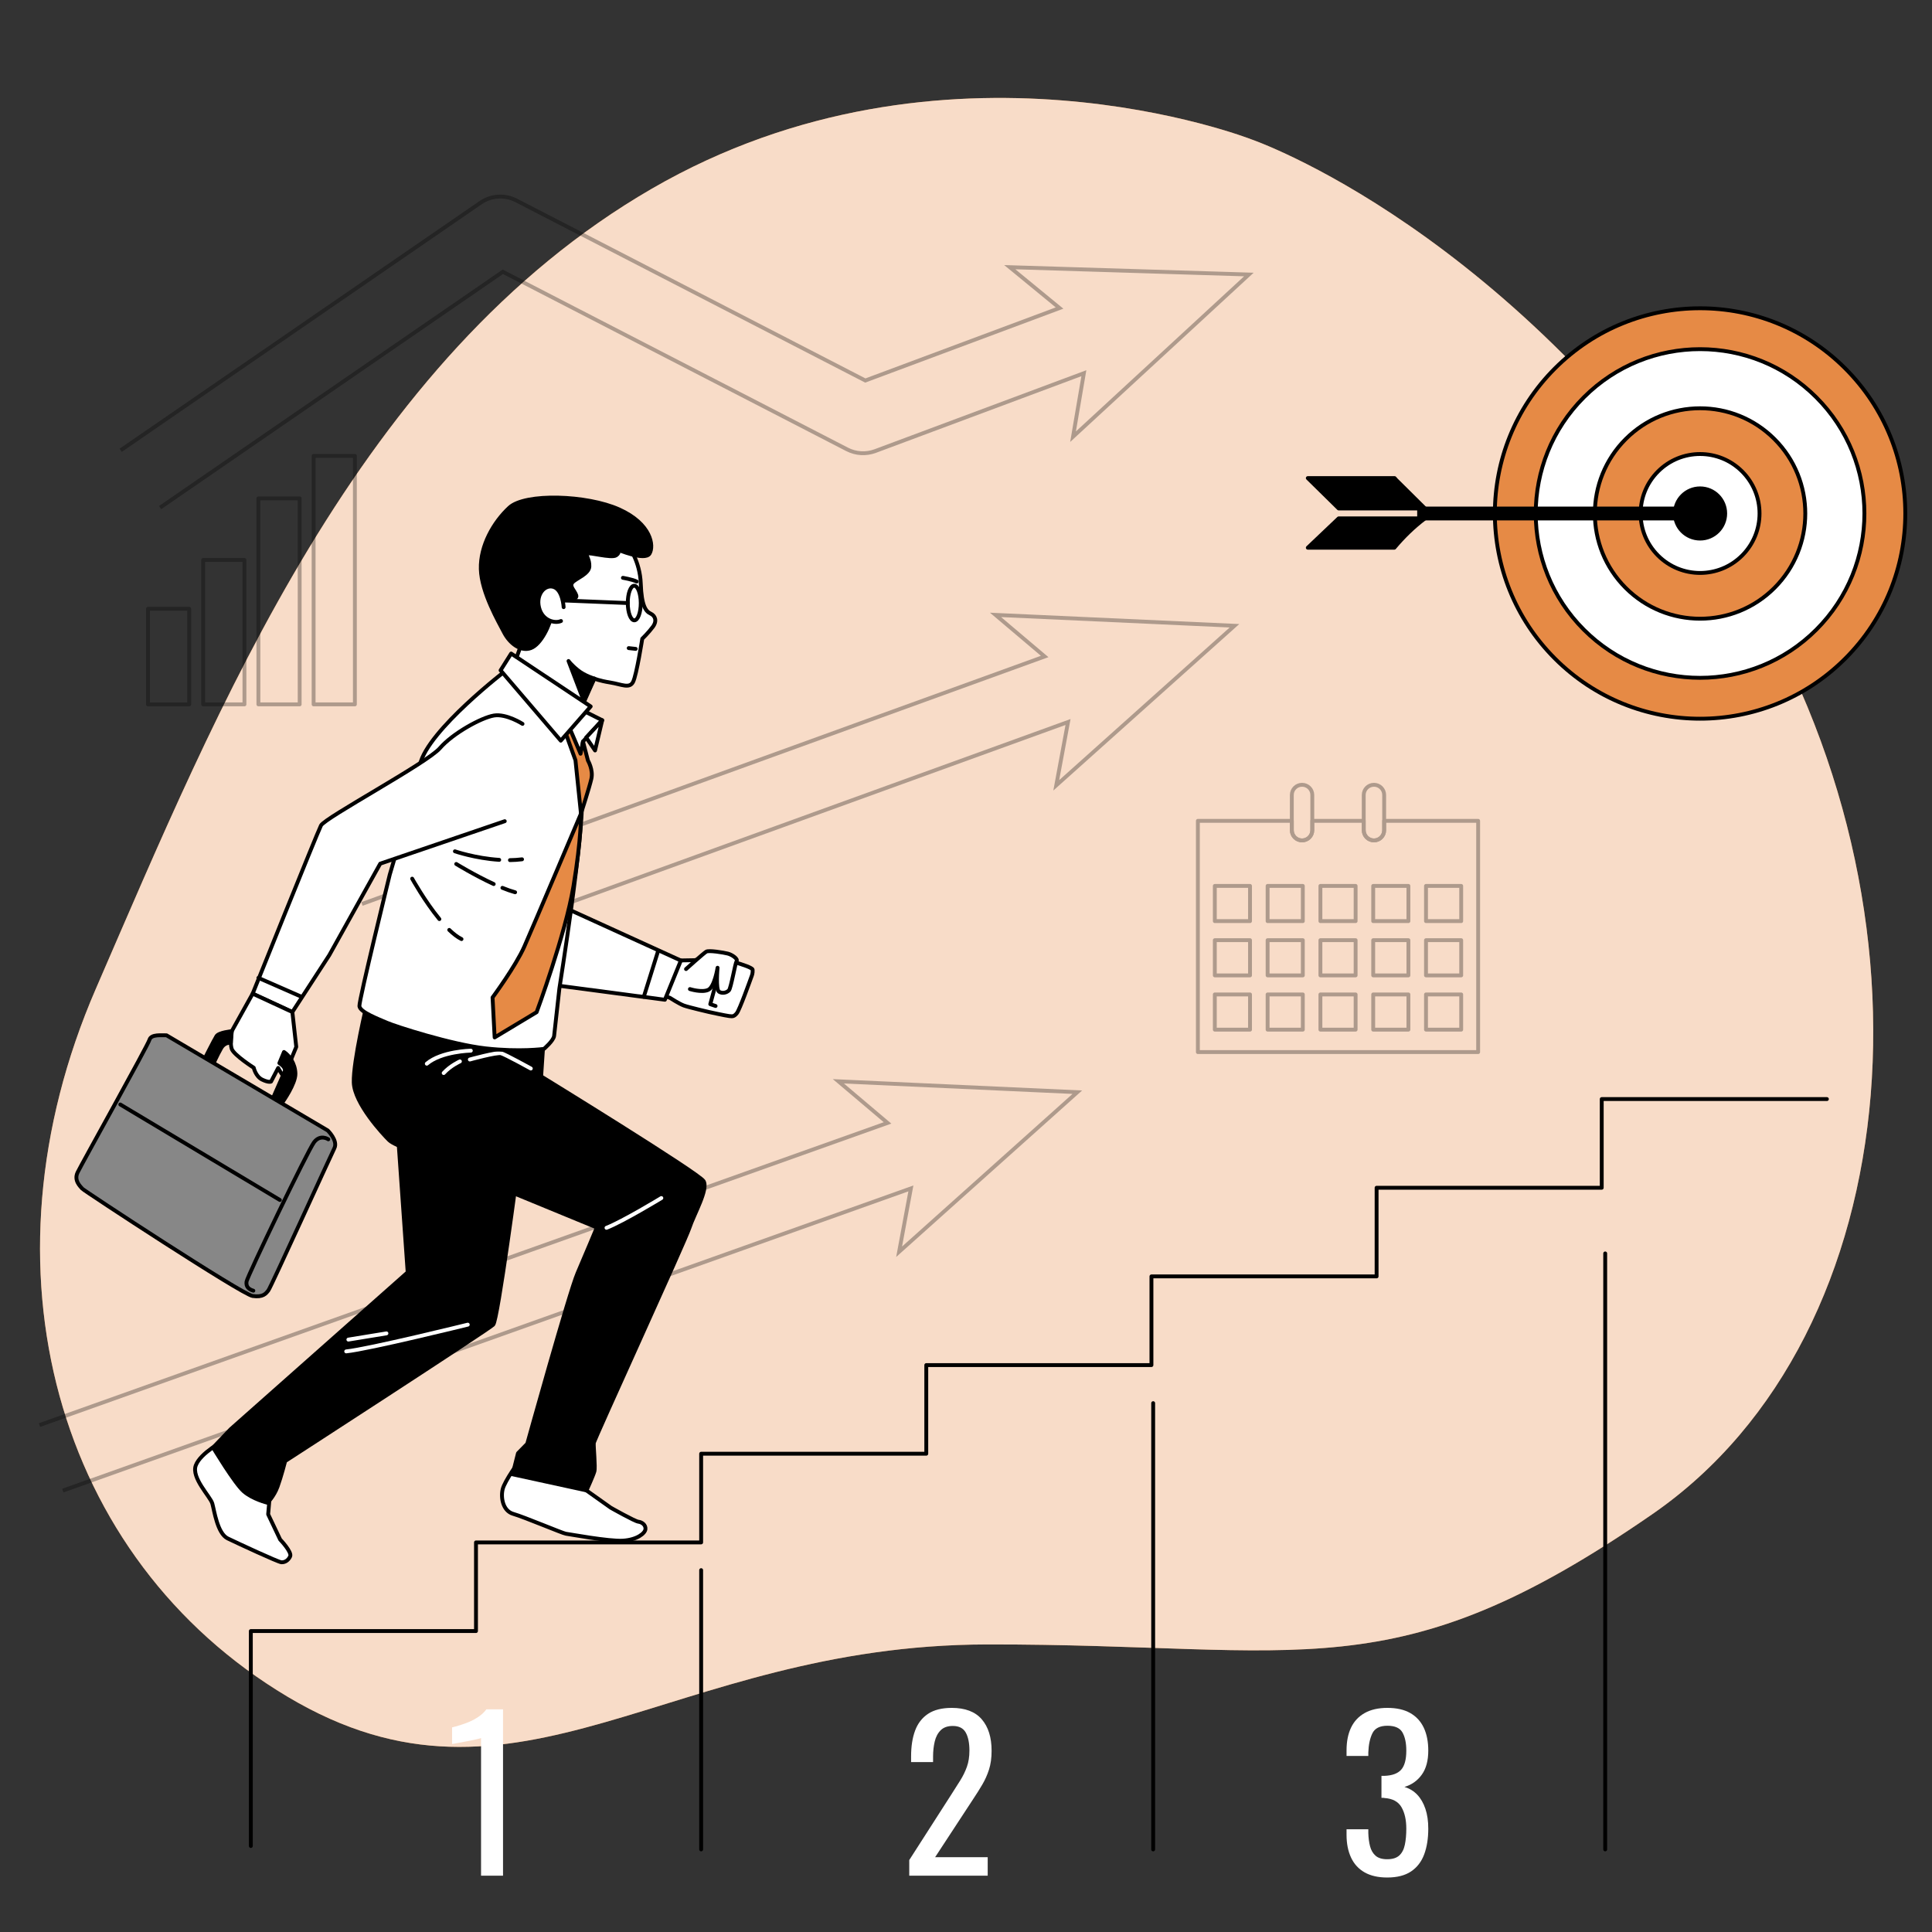 <svg width="500" height="500" viewBox="0 0 500 500" fill="none" xmlns="http://www.w3.org/2000/svg">
<rect x="0" y="0" width="500" height="500" fill="#333333" stroke="none"/>
<g clip-path="url(#clip0_72_325)">
<path d="M323.833 36.062C323.833 36.062 244.491 4.891 168.611 48.883C92.731 92.874 56.279 183.385 24.834 255.824C-6.611 328.264 14.628 403.431 74.412 439.101C134.196 474.771 172.879 425.722 255.399 425.581C337.919 425.44 360.459 438.307 427.689 391.817C494.919 345.327 504.236 231.366 447.905 145.282C391.574 59.198 323.833 36.062 323.833 36.062Z" fill="#E68A45"/>
<path opacity="0.7" d="M323.833 36.062C323.833 36.062 244.491 4.891 168.611 48.883C92.731 92.874 56.279 183.385 24.834 255.824C-6.611 328.264 14.628 403.431 74.412 439.101C134.196 474.771 172.879 425.722 255.399 425.581C337.919 425.44 360.459 438.307 427.689 391.817C494.919 345.327 504.236 231.366 447.905 145.282C391.574 59.198 323.833 36.062 323.833 36.062Z" fill="white"/>
<path d="M124.494 485.42V449.812C124.458 449.847 124.059 449.954 123.298 450.13C122.535 450.308 121.677 450.484 120.72 450.662C119.763 450.84 118.913 450.999 118.169 451.139C117.425 451.282 117.035 451.352 117 451.352V447.047C117.602 446.905 118.302 446.71 119.1 446.462C119.897 446.215 120.712 445.913 121.545 445.559C122.377 445.205 123.174 444.762 123.937 444.23C124.698 443.699 125.345 443.08 125.877 442.371H130.182V485.42H124.494Z" fill="white"/>
<path d="M235.314 485.42V481.381L246.262 464.321C247.076 463.046 247.83 461.859 248.521 460.76C249.212 459.662 249.778 458.501 250.222 457.279C250.664 456.056 250.886 454.648 250.886 453.054C250.886 451.07 250.567 449.511 249.929 448.376C249.291 447.243 248.175 446.676 246.581 446.676C245.234 446.676 244.189 447.048 243.445 447.792C242.701 448.536 242.187 449.511 241.903 450.715C241.619 451.92 241.478 453.213 241.478 454.595V456.03H235.791V454.542C235.791 451.956 236.137 449.732 236.828 447.872C237.519 446.013 238.635 444.569 240.176 443.541C241.717 442.514 243.763 442 246.315 442C249.787 442 252.374 442.983 254.074 444.949C255.775 446.916 256.625 449.635 256.625 453.107C256.625 454.95 256.403 456.561 255.96 457.943C255.517 459.325 254.941 460.619 254.233 461.823C253.524 463.028 252.745 464.268 251.894 465.544L242.009 480.638H255.615V485.421H235.314V485.42Z" fill="white"/>
<path d="M359.008 485.898C356.669 485.898 354.72 485.455 353.161 484.569C351.601 483.684 350.433 482.409 349.653 480.743C348.874 479.078 348.484 477.111 348.484 474.844V473.409H354.118C354.118 473.552 354.118 473.702 354.118 473.861C354.118 474.02 354.118 474.189 354.118 474.366C354.153 475.641 354.304 476.794 354.57 477.821C354.836 478.848 355.313 479.663 356.005 480.265C356.695 480.868 357.696 481.168 359.008 481.168C360.39 481.168 361.435 480.841 362.144 480.185C362.852 479.53 363.33 478.6 363.579 477.395C363.827 476.191 363.951 474.809 363.951 473.249C363.951 470.982 363.534 469.13 362.702 467.695C361.869 466.26 360.408 465.472 358.317 465.33C358.212 465.296 358.078 465.277 357.919 465.277C357.76 465.277 357.627 465.277 357.521 465.277V459.591C357.628 459.591 357.751 459.591 357.893 459.591C358.035 459.591 358.159 459.591 358.265 459.591C360.285 459.52 361.737 458.989 362.623 457.996C363.508 457.005 363.951 455.356 363.951 453.054C363.951 451.106 363.623 449.546 362.968 448.376C362.313 447.207 361.01 446.622 359.062 446.622C357.113 446.622 355.82 447.269 355.182 448.562C354.544 449.856 354.19 451.511 354.119 453.531C354.119 453.674 354.119 453.824 354.119 453.983C354.119 454.142 354.119 454.293 354.119 454.435H348.485V453C348.485 450.697 348.875 448.73 349.654 447.101C350.433 445.472 351.612 444.214 353.189 443.328C354.765 442.443 356.723 442 359.061 442C361.435 442 363.401 442.443 364.96 443.328C366.519 444.215 367.689 445.48 368.468 447.128C369.247 448.776 369.637 450.752 369.637 453.055C369.637 455.641 369.079 457.714 367.963 459.273C366.847 460.833 365.35 461.895 363.472 462.461C364.782 462.852 365.891 463.525 366.794 464.481C367.697 465.438 368.397 466.652 368.893 468.122C369.389 469.593 369.637 471.303 369.637 473.251C369.637 475.802 369.282 478.026 368.574 479.921C367.865 481.818 366.731 483.288 365.173 484.332C363.614 485.376 361.559 485.898 359.008 485.898Z" fill="white"/>
<g opacity="0.3">
<path d="M382.542 212.43V272.28H310.012V212.43H334.322V214.85C334.322 216.31 335.512 217.5 336.972 217.5C338.432 217.5 339.622 216.31 339.622 214.85V212.43H352.932V214.85C352.932 216.31 354.122 217.5 355.582 217.5C357.042 217.5 358.222 216.31 358.222 214.85V212.43H382.542Z" stroke="black" stroke-miterlimit="10" stroke-linecap="round" stroke-linejoin="round"/>
<path d="M323.503 229.275H314.394V238.384H323.503V229.275Z" stroke="black" stroke-miterlimit="10" stroke-linecap="round" stroke-linejoin="round"/>
<path d="M337.167 229.275H328.058V238.384H337.167V229.275Z" stroke="black" stroke-miterlimit="10" stroke-linecap="round" stroke-linejoin="round"/>
<path d="M350.831 229.275H341.722V238.384H350.831V229.275Z" stroke="black" stroke-miterlimit="10" stroke-linecap="round" stroke-linejoin="round"/>
<path d="M364.494 229.275H355.385V238.384H364.494V229.275Z" stroke="black" stroke-miterlimit="10" stroke-linecap="round" stroke-linejoin="round"/>
<path d="M378.158 229.275H369.049V238.384H378.158V229.275Z" stroke="black" stroke-miterlimit="10" stroke-linecap="round" stroke-linejoin="round"/>
<path d="M323.503 243.318H314.394V252.427H323.503V243.318Z" stroke="black" stroke-miterlimit="10" stroke-linecap="round" stroke-linejoin="round"/>
<path d="M337.167 243.318H328.058V252.427H337.167V243.318Z" stroke="black" stroke-miterlimit="10" stroke-linecap="round" stroke-linejoin="round"/>
<path d="M350.831 243.318H341.722V252.427H350.831V243.318Z" stroke="black" stroke-miterlimit="10" stroke-linecap="round" stroke-linejoin="round"/>
<path d="M364.494 243.318H355.385V252.427H364.494V243.318Z" stroke="black" stroke-miterlimit="10" stroke-linecap="round" stroke-linejoin="round"/>
<path d="M378.158 243.318H369.049V252.427H378.158V243.318Z" stroke="black" stroke-miterlimit="10" stroke-linecap="round" stroke-linejoin="round"/>
<path d="M323.503 257.361H314.394V266.47H323.503V257.361Z" stroke="black" stroke-miterlimit="10" stroke-linecap="round" stroke-linejoin="round"/>
<path d="M337.167 257.361H328.058V266.47H337.167V257.361Z" stroke="black" stroke-miterlimit="10" stroke-linecap="round" stroke-linejoin="round"/>
<path d="M350.831 257.361H341.722V266.47H350.831V257.361Z" stroke="black" stroke-miterlimit="10" stroke-linecap="round" stroke-linejoin="round"/>
<path d="M364.494 257.361H355.385V266.47H364.494V257.361Z" stroke="black" stroke-miterlimit="10" stroke-linecap="round" stroke-linejoin="round"/>
<path d="M378.158 257.361H369.049V266.47H378.158V257.361Z" stroke="black" stroke-miterlimit="10" stroke-linecap="round" stroke-linejoin="round"/>
<path d="M339.622 205.74V214.85C339.622 216.31 338.432 217.5 336.972 217.5C335.512 217.5 334.322 216.31 334.322 214.85V205.74C334.322 204.28 335.512 203.1 336.972 203.1C338.432 203.1 339.622 204.28 339.622 205.74Z" stroke="black" stroke-miterlimit="10" stroke-linecap="round" stroke-linejoin="round"/>
<path d="M358.222 205.74V214.85C358.222 216.31 357.042 217.5 355.582 217.5C354.122 217.5 352.932 216.31 352.932 214.85V205.74C352.932 204.28 354.122 203.1 355.582 203.1C357.042 203.1 358.222 204.28 358.222 205.74Z" stroke="black" stroke-miterlimit="10" stroke-linecap="round" stroke-linejoin="round"/>
</g>
<g opacity="0.3">
<path d="M48.973 157.559H38.295V182.291H48.973V157.559Z" stroke="black" stroke-miterlimit="10" stroke-linecap="round" stroke-linejoin="round"/>
<path d="M63.263 144.917H52.585V182.29H63.263V144.917Z" stroke="black" stroke-miterlimit="10" stroke-linecap="round" stroke-linejoin="round"/>
<path d="M77.553 128.979H66.875V182.29H77.553V128.979Z" stroke="black" stroke-miterlimit="10" stroke-linecap="round" stroke-linejoin="round"/>
<path d="M91.842 117.987H81.164V182.29H91.842V117.987Z" stroke="black" stroke-miterlimit="10" stroke-linecap="round" stroke-linejoin="round"/>
</g>
<path d="M477.533 170.445C498.273 149.704 498.273 116.077 477.533 95.336C456.792 74.595 423.164 74.595 402.423 95.336C381.682 116.077 381.682 149.704 402.423 170.445C423.164 191.186 456.792 191.186 477.533 170.445Z" fill="#E68A45" stroke="black" stroke-miterlimit="10" stroke-linecap="round" stroke-linejoin="round"/>
<path d="M470.051 162.964C486.661 146.355 486.661 119.426 470.051 102.817C453.442 86.208 426.513 86.208 409.904 102.817C393.295 119.426 393.295 146.355 409.904 162.964C426.513 179.574 453.442 179.574 470.051 162.964Z" fill="white" stroke="black" stroke-miterlimit="10" stroke-linecap="round" stroke-linejoin="round"/>
<path d="M459.232 152.145C469.866 141.511 469.866 124.27 459.232 113.636C448.598 103.002 431.357 103.002 420.723 113.636C410.09 124.27 410.09 141.511 420.723 152.145C431.357 162.779 448.598 162.779 459.232 152.145Z" fill="#E68A45" stroke="black" stroke-miterlimit="10" stroke-linecap="round" stroke-linejoin="round"/>
<path d="M450.859 143.772C456.869 137.762 456.869 128.019 450.859 122.009C444.85 115.999 435.106 115.999 429.096 122.009C423.086 128.019 423.086 137.762 429.096 143.772C435.106 149.782 444.85 149.782 450.859 143.772Z" fill="white" stroke="black" stroke-miterlimit="10" stroke-linecap="round" stroke-linejoin="round"/>
<path d="M446.48 132.889C446.48 129.3 443.571 126.391 439.982 126.391C436.393 126.391 433.484 129.3 433.484 132.889C433.484 136.478 436.393 139.387 439.982 139.387C443.571 139.387 446.48 136.478 446.48 132.889Z" fill="black" stroke="black" stroke-miterlimit="10" stroke-linecap="round" stroke-linejoin="round"/>
<path d="M438.695 134.177H367.268V131.602H438.695C439.406 131.602 439.983 132.179 439.983 132.89C439.982 133.6 439.406 134.177 438.695 134.177Z" fill="black" stroke="black" stroke-miterlimit="10" stroke-linecap="round" stroke-linejoin="round"/>
<path d="M360.921 123.73L361.318 124.19L368.784 131.591H346.449L338.457 123.73H360.921Z" fill="black" stroke="black" stroke-miterlimit="10" stroke-linecap="round" stroke-linejoin="round"/>
<path d="M338.457 141.748L346.449 134.154H368.784C365.877 136.334 363.237 138.909 360.855 141.748H338.457Z" fill="black" stroke="black" stroke-miterlimit="10" stroke-linecap="round" stroke-linejoin="round"/>
<path opacity="0.3" d="M41.436 131.363L130.137 70.337L219.234 116.299C221.488 117.461 224.129 117.618 226.506 116.733L280.504 96.584L277.7 113.018L323.205 71.045L261.329 69.145L274.209 79.721L223.944 98.477L133.599 51.87C130.652 50.35 127.106 50.574 124.372 52.454L31.232 116.535" stroke="black" stroke-miterlimit="10"/>
<path opacity="0.3" d="M99.711 250.9L276.405 186.852L273.358 203.243L319.481 161.949L257.64 159.131L270.362 169.897L93.669 233.944" stroke="black" stroke-miterlimit="10"/>
<path opacity="0.3" d="M16.257 385.767L235.736 307.562L232.689 323.952L278.812 282.659L216.971 279.841L229.694 290.607L10.215 368.812" stroke="black" stroke-miterlimit="10"/>
<path d="M64.915 477.741V422.116H123.186V399.175H181.458V376.223H239.72V353.283H297.992V330.33H356.263V307.389H414.526V284.438H472.798" stroke="black" stroke-miterlimit="10" stroke-linecap="round" stroke-linejoin="round"/>
<path d="M181.458 406.35V478.626" stroke="black" stroke-miterlimit="10" stroke-linecap="round" stroke-linejoin="round"/>
<path d="M298.441 363.133V478.626" stroke="black" stroke-miterlimit="10" stroke-linecap="round" stroke-linejoin="round"/>
<path d="M415.425 324.386V478.626" stroke="black" stroke-miterlimit="10" stroke-linecap="round" stroke-linejoin="round"/>
<path d="M69.819 387.07L69.4 391.904L72.505 398.436C72.505 398.436 75.631 401.679 75.088 402.806C74.545 403.934 73.642 404.367 72.801 404.309C71.961 404.251 61.604 399.436 58.927 398.146C56.25 396.856 55.462 390.92 54.946 389.108C54.43 387.296 49.461 382.471 50.673 379.235C51.885 375.999 57.926 372.831 57.926 372.831L69.819 387.07Z" fill="white" stroke="black" stroke-miterlimit="10" stroke-linecap="round" stroke-linejoin="round"/>
<path d="M102.966 293.122L105.504 329.278L59.701 369.866L55.153 374.621C55.153 374.621 60.731 383.919 63.076 385.957C65.421 387.994 69.212 388.913 69.212 388.913C69.212 388.913 70.894 387.304 71.831 384.731C72.768 382.158 73.806 378.122 73.806 378.122C73.806 378.122 126.445 344.054 127.646 342.818C128.847 341.582 134.048 302.056 134.048 302.056L102.966 293.122Z" fill="black" stroke="black" stroke-miterlimit="10" stroke-linecap="round" stroke-linejoin="round"/>
<path d="M121.057 342.819C121.057 342.819 95.316 349.168 89.597 349.739" stroke="white" stroke-miterlimit="10" stroke-linecap="round" stroke-linejoin="round"/>
<path d="M100.008 345.078L90.161 346.685" stroke="white" stroke-miterlimit="10" stroke-linecap="round" stroke-linejoin="round"/>
<path d="M148.867 383.661L158.058 390.191C158.058 390.191 164.278 393.715 165.21 393.818C166.143 393.922 167.162 394.664 167.041 395.753C166.92 396.841 164.847 398.5 161.202 398.725C157.557 398.95 147.226 397.016 146.448 396.929C145.671 396.843 135.598 392.576 132.852 391.799C130.105 391.022 129.552 387.498 130.105 385.355C130.658 383.213 134.371 378.116 134.371 378.116L148.867 383.661Z" fill="white" stroke="black" stroke-miterlimit="10" stroke-linecap="round" stroke-linejoin="round"/>
<path d="M94.986 259.649C94.986 259.649 91.381 274.712 91.551 280.144C91.721 285.575 99.147 293.552 100.717 295.079C102.287 296.606 110.137 299.024 110.668 299.47C111.198 299.915 154.459 317.669 154.459 317.669C154.459 317.669 151.553 324.692 149.474 329.487C147.395 334.282 136.451 373.659 136.451 373.659L134.054 376.099L132.675 381.552L151.786 385.716C151.786 385.716 153.509 381.932 153.827 380.807C154.145 379.683 153.572 374.4 153.678 373.445C153.784 372.49 177.244 321.358 178.411 317.815C179.578 314.272 183.396 307.737 182.08 305.658C180.765 303.579 140.049 278.569 140.049 278.569L140.621 269.934C140.621 269.934 109.329 268.007 94.986 259.649Z" fill="black" stroke="black" stroke-miterlimit="10" stroke-linecap="round" stroke-linejoin="round"/>
<path d="M121.592 274.201C121.592 274.201 128.572 272.27 129.696 272.588C130.82 272.906 137.376 276.533 137.376 276.533" stroke="white" stroke-miterlimit="10" stroke-linecap="round" stroke-linejoin="round"/>
<path d="M119.025 274.689C119.025 274.689 116.585 275.771 114.824 277.702" stroke="white" stroke-miterlimit="10" stroke-linecap="round" stroke-linejoin="round"/>
<path d="M121.847 271.91C121.847 271.91 114.294 272.038 110.454 275.284" stroke="white" stroke-miterlimit="10" stroke-linecap="round" stroke-linejoin="round"/>
<path d="M171.155 310.053C171.155 310.053 161.205 316.1 156.962 317.756" stroke="white" stroke-miterlimit="10" stroke-linecap="round" stroke-linejoin="round"/>
<path d="M174.78 248.584L179.698 248.497L185.172 247.68C185.172 247.68 194.73 250.008 194.783 250.964C194.835 251.92 194.627 252.372 194.401 252.98C194.175 253.588 191.413 261.357 190.683 262.226C189.953 263.095 189.64 263.06 188.702 262.956C187.764 262.852 183.436 261.896 183.436 261.896C183.436 261.896 178.188 260.68 176.971 260.228C175.754 259.776 173.391 258.247 173.391 258.247L171.41 257.552L174.78 248.584Z" fill="white" stroke="black" stroke-miterlimit="10" stroke-linecap="round" stroke-linejoin="round"/>
<path d="M177.543 250.791C177.543 250.791 182.102 246.686 182.78 246.286C183.458 245.886 187.29 246.516 188.368 246.794C189.445 247.072 191.018 248.148 190.636 248.739C190.254 249.33 189.188 255.726 188.649 256.3C188.11 256.874 186.963 257.221 186.077 256.648C185.191 256.075 185.705 250.45 185.705 250.45C185.705 250.45 184.947 255.414 183.279 256.179C181.611 256.944 178.552 255.971 178.552 255.971" fill="white"/>
<path d="M177.543 250.791C177.543 250.791 182.102 246.686 182.78 246.286C183.458 245.886 187.29 246.516 188.368 246.794C189.445 247.072 191.018 248.148 190.636 248.739C190.254 249.33 189.188 255.726 188.649 256.3C188.11 256.874 186.963 257.221 186.077 256.648C185.191 256.075 185.705 250.45 185.705 250.45C185.705 250.45 184.947 255.414 183.279 256.179C181.611 256.944 178.552 255.971 178.552 255.971" stroke="black" stroke-miterlimit="10" stroke-linecap="round" stroke-linejoin="round"/>
<path d="M185.155 254.961L183.818 259.879L185.191 260.349" fill="white"/>
<path d="M185.155 254.961L183.818 259.879L185.191 260.349" stroke="black" stroke-miterlimit="10" stroke-linecap="round" stroke-linejoin="round"/>
<path d="M176.205 248.584L172.07 258.733L142.265 254.791L147.72 235.605L176.205 248.584Z" fill="white" stroke="black" stroke-miterlimit="10" stroke-linecap="round" stroke-linejoin="round"/>
<path d="M170.296 246.187L166.613 257.97" stroke="black" stroke-miterlimit="10" stroke-linecap="round" stroke-linejoin="round"/>
<path d="M131.266 173.25C131.266 173.25 110.654 188.982 108.677 197.914C106.7 206.846 100.876 226.332 100.876 226.332C100.876 226.332 92.905 258.814 93.014 260.374C93.123 261.934 97.99 263.742 100.138 264.685C102.286 265.627 116.827 270.339 125.728 271.327C134.629 272.315 140.779 271.449 140.779 271.449C140.779 271.449 143.267 269.332 143.406 268.08C143.545 266.828 144.719 256.259 144.765 255.841C144.811 255.424 151.174 215.865 150.602 205.806C150.029 195.747 150.879 191.899 150.879 191.899L155.854 186.398L148.653 182.783L131.266 173.25Z" fill="white" stroke="black" stroke-miterlimit="10" stroke-linecap="round" stroke-linejoin="round"/>
<path d="M155.852 186.398L153.998 194.217L151.696 190.864L155.852 186.398Z" fill="white" stroke="black" stroke-miterlimit="10" stroke-linecap="round" stroke-linejoin="round"/>
<path d="M162.678 141.4C162.678 141.4 165.63 145.247 165.831 151.042C166.032 156.837 167.145 158.227 168.35 158.784C169.555 159.34 170.112 160.669 168.953 162.23C167.794 163.791 166.218 165.305 166.218 165.305C166.218 165.305 164.766 174.577 163.855 176.446C162.943 178.316 160.826 177.095 157.921 176.632C155.016 176.169 153.811 175.612 153.811 175.612L150.242 183.663L133.12 171.766L135.978 163.777C135.978 163.777 133.907 160.872 135.096 151.431C136.286 141.989 153.994 138.465 162.678 141.4Z" fill="white" stroke="black" stroke-miterlimit="10" stroke-linecap="round" stroke-linejoin="round"/>
<path d="M165.827 156.059C165.834 158.532 165.088 160.539 164.161 160.542C163.234 160.545 162.476 158.542 162.469 156.069C162.462 153.596 163.208 151.589 164.135 151.586C165.062 151.584 165.819 153.586 165.827 156.059Z" stroke="black" stroke-miterlimit="10" stroke-linecap="round" stroke-linejoin="round"/>
<path d="M162.468 156.069L145.218 155.37" stroke="black" stroke-miterlimit="10" stroke-linecap="round" stroke-linejoin="round"/>
<path d="M161.211 149.543C161.211 149.543 163.699 149.96 164.765 150.501" stroke="black" stroke-miterlimit="10" stroke-linecap="round" stroke-linejoin="round"/>
<path d="M162.711 167.731L164.519 167.932" stroke="black" stroke-miterlimit="10" stroke-linecap="round" stroke-linejoin="round"/>
<path d="M145.218 155.37C145.218 155.37 149.576 155.431 149.158 154.118C148.74 152.805 147.303 151.8 148.122 150.765C148.941 149.73 152.448 148.57 152.526 146.608C152.603 144.646 151.568 143.827 151.908 143.301C152.248 142.775 158.244 144.567 159.464 143.717C160.685 142.867 159.773 142.203 159.773 142.203C159.773 142.203 166.897 145.247 168.102 143.269C169.307 141.291 168.534 135.574 160.22 131.835C151.906 128.096 135.913 127.588 131.834 131.358C127.755 135.129 124.263 141.217 124.434 147.29C124.605 153.363 129.102 161.042 130.493 163.731C131.884 166.42 134.727 168.706 137.37 167.733C140.012 166.759 142.407 161.675 142.886 158.631C143.364 155.587 145.218 155.37 145.218 155.37Z" fill="black" stroke="black" stroke-miterlimit="10" stroke-linecap="round" stroke-linejoin="round"/>
<path d="M145.867 157.132C145.867 157.132 145.65 152.743 143.348 151.925C141.045 151.106 138.635 153.795 139.516 157.272C140.397 160.749 143.704 161.398 145.187 160.717" fill="white"/>
<path d="M145.867 157.132C145.867 157.132 145.65 152.743 143.348 151.925C141.045 151.106 138.635 153.795 139.516 157.272C140.397 160.749 143.704 161.398 145.187 160.717" stroke="black" stroke-miterlimit="10" stroke-linecap="round" stroke-linejoin="round"/>
<path d="M153.811 175.612C153.811 175.612 151.354 174.917 149.546 173.449C147.738 171.981 147.135 171.069 147.135 171.069L151.061 181.36L153.811 175.612Z" fill="black" stroke="black" stroke-miterlimit="10" stroke-linecap="round" stroke-linejoin="round"/>
<path d="M131.978 222.601C133.019 222.586 134.067 222.52 135.102 222.388" stroke="black" stroke-miterlimit="10" stroke-linecap="round" stroke-linejoin="round"/>
<path d="M117.734 220.319C117.734 220.319 123.015 222.133 129.194 222.529" stroke="black" stroke-miterlimit="10" stroke-linecap="round" stroke-linejoin="round"/>
<path d="M130.025 229.774C131.172 230.24 132.288 230.637 133.31 230.919" stroke="black" stroke-miterlimit="10" stroke-linecap="round" stroke-linejoin="round"/>
<path d="M118.074 223.595C118.074 223.595 122.849 226.53 127.767 228.792" stroke="black" stroke-miterlimit="10" stroke-linecap="round" stroke-linejoin="round"/>
<path d="M116.264 240.662C117.337 241.698 118.412 242.535 119.436 243.034" stroke="black" stroke-miterlimit="10" stroke-linecap="round" stroke-linejoin="round"/>
<path d="M106.67 227.397C106.67 227.397 109.894 233.21 113.71 237.86" stroke="black" stroke-miterlimit="10" stroke-linecap="round" stroke-linejoin="round"/>
<path d="M145.808 188.098L148.93 196.751L150.353 210.565C150.353 210.565 152.5 203.905 153.041 201.572C153.582 199.239 152.16 196.828 152.16 196.828L150.877 191.899L150.244 195.067L147.23 187.975L145.808 188.098Z" fill="#E68A45" stroke="black" stroke-miterlimit="10" stroke-linecap="round" stroke-linejoin="round"/>
<path d="M132.286 169.139L129.551 173.482L145.128 191.684L152.869 182.829L132.286 169.139Z" fill="white" stroke="black" stroke-miterlimit="10" stroke-linecap="round" stroke-linejoin="round"/>
<path d="M150.353 210.566C150.353 210.566 137.947 239.88 135.692 244.98C133.436 250.079 127.472 258.146 127.472 258.146L128.014 268.484L138.877 261.947C138.877 261.947 146.308 241.935 148.408 229.357C150.508 216.778 150.353 210.566 150.353 210.566Z" fill="#E68A45" stroke="black" stroke-miterlimit="10" stroke-linecap="round" stroke-linejoin="round"/>
<path d="M135.224 187.335C135.224 187.335 131.05 184.657 127.837 185.175C124.624 185.694 117.16 189.78 113.85 193.623C110.54 197.466 84.101 211.605 83.07 213.636C82.039 215.667 65.389 257.159 65.389 257.159L75.662 261.912L85.209 247.209L98.405 223.514L130.629 212.525" fill="white"/>
<path d="M135.224 187.335C135.224 187.335 131.05 184.657 127.837 185.175C124.624 185.694 117.16 189.78 113.85 193.623C110.54 197.466 84.101 211.605 83.07 213.636C82.039 215.667 65.389 257.159 65.389 257.159L75.662 261.912L85.209 247.209L98.405 223.514L130.629 212.525" stroke="black" stroke-miterlimit="10" stroke-linecap="round" stroke-linejoin="round"/>
<path d="M66.876 253.075L77.86 257.89" stroke="black" stroke-miterlimit="10" stroke-linecap="round" stroke-linejoin="round"/>
<path d="M75.663 261.913L76.672 270.934L74.997 274.995C74.997 274.995 75.494 277.741 75.425 278.533C75.356 279.325 75.717 279.756 74.52 279.406C73.322 279.056 71.989 276.39 71.989 276.39L70.146 279.914C70.146 279.914 69.566 280.232 67.856 279.407C66.147 278.582 65.668 276.329 65.668 276.329C65.668 276.329 60.46 273.018 59.955 271.408C59.45 269.798 59.983 266.865 59.983 266.865L65.39 257.157L75.663 261.913Z" fill="white" stroke="black" stroke-miterlimit="10" stroke-linecap="round" stroke-linejoin="round"/>
<path d="M59.983 266.867C59.983 266.867 56.638 267.189 56.032 268.15C55.426 269.11 52.715 274.494 52.715 274.494L54.848 276.093C54.848 276.093 56.26 272.93 57.235 271.265C58.209 269.599 59.751 269.887 59.751 269.887L59.983 266.867Z" fill="black" stroke="black" stroke-miterlimit="10" stroke-linecap="round" stroke-linejoin="round"/>
<path d="M73.495 272.256L72.301 275.143C72.301 275.143 74.154 276.211 73.654 277.366C73.154 278.52 70.742 283.991 70.742 283.991L73.156 285.184C73.156 285.184 76.503 280.484 76.454 277.87C76.406 275.255 74.861 273.143 73.495 272.256Z" fill="black" stroke="black" stroke-miterlimit="10" stroke-linecap="round" stroke-linejoin="round"/>
<path d="M43.097 267.936L84.821 292.569C84.821 292.569 87.52 295.193 86.54 297.149C85.561 299.105 70.113 333.118 69.463 333.947C68.813 334.776 68.108 335.793 65.369 335.4C62.63 335.007 21.753 308.175 21.299 307.635C20.845 307.095 19.054 305.552 20.088 303.408C21.123 301.264 38.243 270.595 38.682 269.092C39.121 267.589 41.861 267.982 43.097 267.936Z" fill="#878787" stroke="black" stroke-miterlimit="10" stroke-linecap="round" stroke-linejoin="round"/>
<path d="M31.135 285.843L72.428 310.554" stroke="black" stroke-miterlimit="10" stroke-linecap="round" stroke-linejoin="round"/>
<path d="M84.968 294.854C84.968 294.854 82.934 293.444 81.281 295.611C79.628 297.778 64.002 330.311 63.805 331.681C63.608 333.051 64.438 333.701 65.564 334.03" stroke="black" stroke-miterlimit="10" stroke-linecap="round" stroke-linejoin="round"/>
</g>
<defs>
<clipPath id="clip0_72_325">
<rect width="500" height="500" fill="white"/>
</clipPath>
</defs>
</svg>

